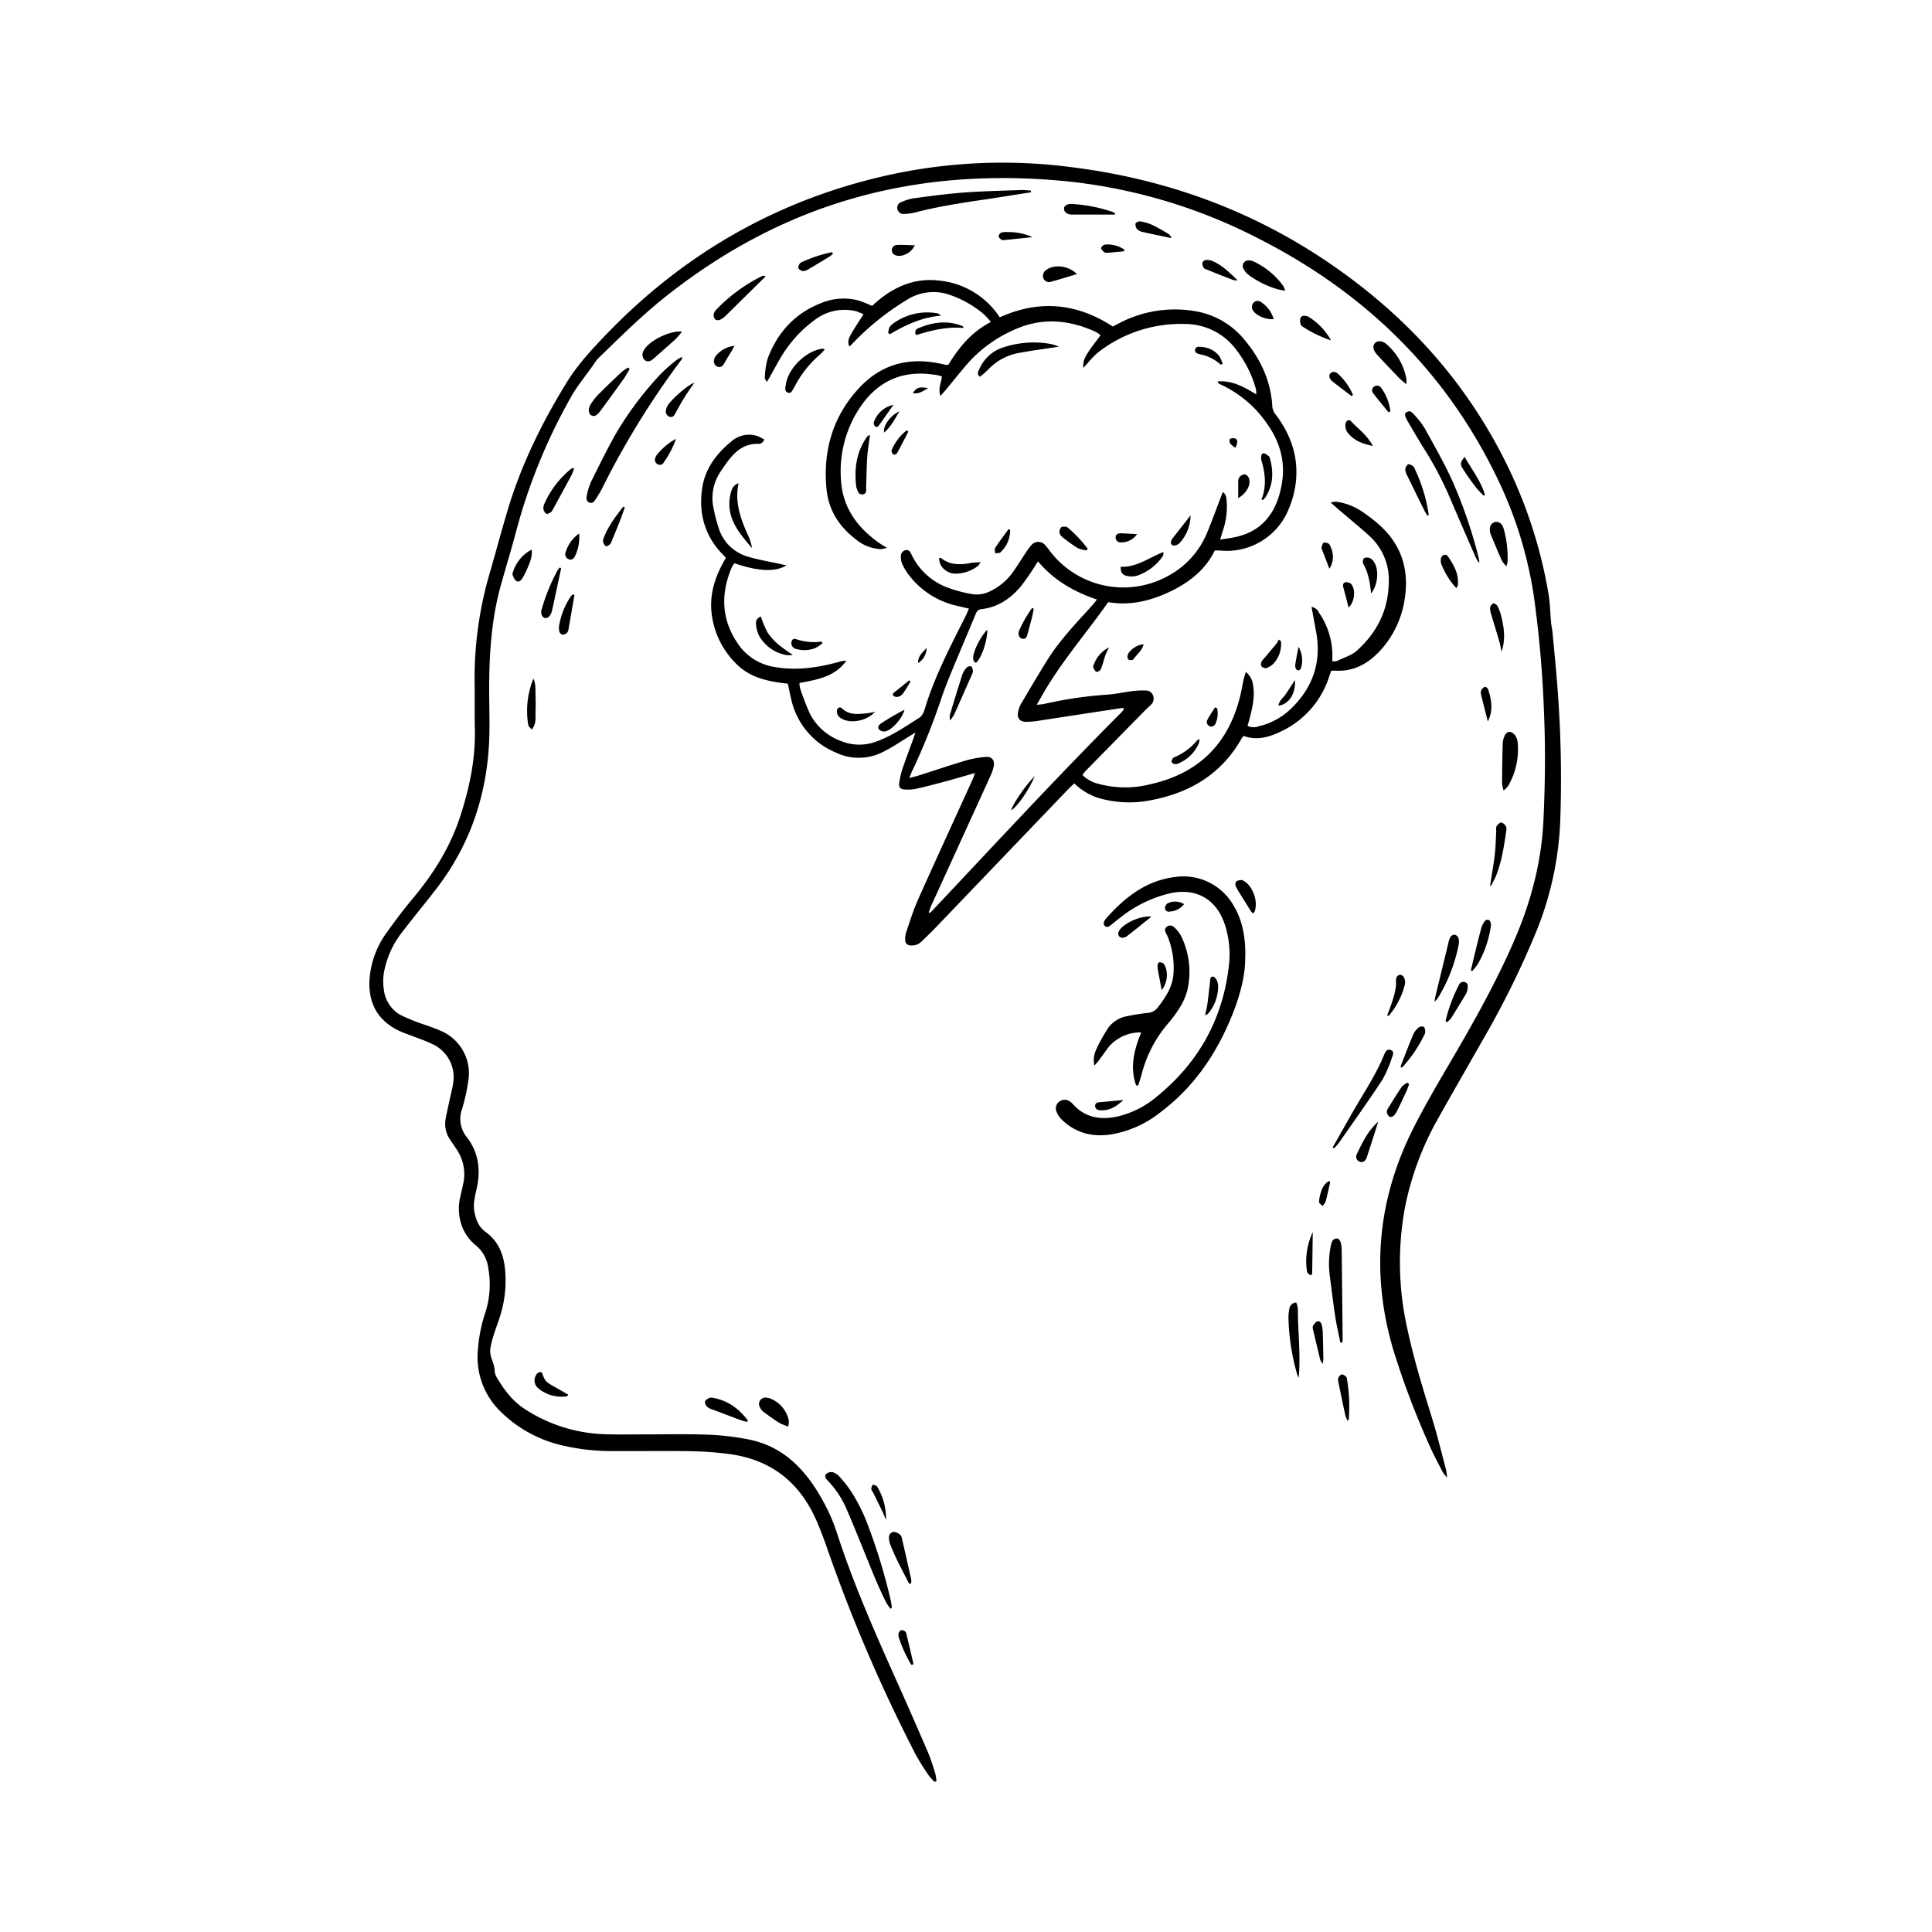 <?xml version="1.0" encoding="UTF-8"?>
<svg xmlns="http://www.w3.org/2000/svg" id="Ebene_1" data-name="Ebene 1" viewBox="0 0 595.28 595.28">
  <path d="M287.93,549a16.59,16.59,0,0,1-1.79-2,68.67,68.67,0,0,1-4.12-6.61A491.14,491.14,0,0,1,255,477.47c-1.12-3.25-2.33-6.48-3.74-9.62C246,456.32,237.15,449.62,224.58,448a104.09,104.09,0,0,0-11.43-.86c-8-.13-15.9,0-23.85-.05a66.21,66.21,0,0,1-16.82-1.92A39.66,39.66,0,0,1,154.31,435a23.36,23.36,0,0,1-7.06-19.14,46.72,46.72,0,0,1,2.36-11.66,28,28,0,0,0,.85-13.36,10.72,10.72,0,0,0-3.79-7.08,13.84,13.84,0,0,1-4.89-7.83,15.83,15.83,0,0,1,0-7c.34-1.49.71-3,1-4.48a13.49,13.49,0,0,0-1.95-10.1c-.71-1.09-1.46-2.16-2.17-3.24a8.52,8.52,0,0,1-1.36-6.35c.37-2,.84-4,1.28-6.06.33-1.56.76-3.12,1-4.7a11.2,11.2,0,0,0-5.74-12,51.75,51.75,0,0,0-5.7-2.36c-2-.8-4.06-1.43-5.94-2.42-6.34-3.34-8.83-8.84-8.32-15.79a27.76,27.76,0,0,1,5.36-14.21c2.57-3.61,5.25-7.16,8.09-10.56,6.29-7.53,11.4-15.71,14.46-25.08,2.86-8.77,4.75-17.71,4.52-27-.1-4.51,0-9-.07-13.54a115.48,115.48,0,0,1,4.64-34.42c1.92-6.61,3.67-13.26,5.66-19.85,4.18-13.85,10.54-26.72,18.11-39,3.35-5.43,7.69-10.1,12.09-14.68,24.48-25.47,53.94-42.11,88.53-49.48a163.68,163.68,0,0,1,54.52-2.15c28.55,3.52,55,12.9,78.89,29,22.19,14.94,40.21,33.8,52.93,57.48a145.56,145.56,0,0,1,15.56,45.35c.46,2.78.47,5.62.73,8.44.09,1.06.36,2.11.46,3.17.6,6.62,1.3,13.24,1.73,19.87a364.61,364.61,0,0,1,.66,37.84,101.08,101.08,0,0,1-7.2,33.93,272.69,272.69,0,0,1-16.14,32.93c-4.72,8.31-9.51,16.58-14.17,24.92a91.45,91.45,0,0,0-10.29,27.37,92.76,92.76,0,0,0,.71,37.8c2,9.43,4.87,18.63,7.71,27.84,1.57,5.11,2.82,10.32,4.2,15.49a21.1,21.1,0,0,1,.3,2.34,11,11,0,0,1-1.28-1.53c-1.36-2.65-2.8-5.27-4-8a254.89,254.89,0,0,1-11.42-30.23c-6.85-23.48-4.65-46.17,6.36-67.94,3.65-7.23,7.79-14.22,11.88-21.21,6.83-11.69,13.45-23.48,18.88-35.91,5.26-12,8.66-24.5,9.27-37.65.51-10.93.65-21.85.19-32.8A349.9,349.9,0,0,0,472.65,184a126,126,0,0,0-11.32-36.67c-16.14-33.44-41.45-57.72-74.42-74.27a165.63,165.63,0,0,0-59.78-17.35c-45.73-4.14-85.54,6.91-121.65,35.37-7.46,5.89-14.2,12.56-21,19.19a8.67,8.67,0,0,0-1.17,1.41c-2,3.06-5.39,7.09-7.17,10.29A174.74,174.74,0,0,0,159,163.82c-1.47,5.54-3.14,11-4.69,16.55-2.86,10.26-3.55,20.77-3.59,31.35,0,4.75.16,9.49.07,14.23-.35,17.64-5.44,33.7-16.26,47.78-3.54,4.61-7.25,9.08-10.79,13.69a28.29,28.29,0,0,0-5.11,10.69,16.71,16.71,0,0,0-.33,7,10.2,10.2,0,0,0,5,7.56,58.74,58.74,0,0,0,6.95,2.88,57.9,57.9,0,0,1,6.4,2.45A14.24,14.24,0,0,1,144.3,333a60.61,60.61,0,0,1-1.93,8.72,8.84,8.84,0,0,0,1.42,8.6c3.56,4.57,4.33,9.81,3.18,15.43-.52,2.53-1.31,5-.78,7.7.48,2.43,1.35,4.62,3.36,6.07,4.44,3.23,5.89,7.74,6.17,12.95a36.64,36.64,0,0,1-1.26,11.79c-.92,3.38-2.94,7.88-3.38,11.35-.32,2.54,1.21,4.11,1.34,6.7a4.47,4.47,0,0,0,.58,2c2.31,3.93,5,7.51,8.94,10a47.84,47.84,0,0,0,23.53,7.56c4.27.2,8.56.08,12.84.09,6.57,0,13.16-.16,19.72.08a81,81,0,0,1,12.51,1.45c11.15,2.18,18.06,9.72,23.39,19.62a55.59,55.59,0,0,1,3.89,9.05c5.51,17.07,12.89,33.36,20.2,49.69q4,9,7.91,18.07c.9,2.1,1.55,4.31,2.24,6.5a16,16,0,0,1,.37,2.42Z"></path>
  <path d="M331,241.37c-.73.7-1.25,1.15-1.72,1.64q-20.48,21.38-40.94,42.74c-1.43,1.49-2.92,2.92-4.41,4.35a4.11,4.11,0,0,1-3.34,1.2,1.62,1.62,0,0,1-1.69-1.77,7.06,7.06,0,0,1,.29-2.25c1.17-3.39,2.22-6.85,3.68-10.11,5.52-12.36,11.19-24.65,16.8-37,.24-.52.4-1.07.74-2-3.19.92-6,1.76-8.87,2.53-3,.82-6.05,1.61-9.11,2.31a13,13,0,0,1-3.41.26c-1.71-.06-2.2-.66-1.91-2.33a27.89,27.89,0,0,1,1-4.22c1-2.82,2-5.6,3.05-8.41.26-.7.48-1.41.89-2.61-.86.54-1.32.83-1.79,1.11-2.8,1.7-5.51,3.6-8.45,5a16.34,16.34,0,0,1-14.42,0,23.1,23.1,0,0,1-13.53-16.07c-.42-1.62-.72-3.27-1.11-5.09-5.91-.64-11.67-1.73-16.05-6.27a26,26,0,0,1-7.47-15.65c-.63-6.09,1.3-11.59,4.43-16.84-.23-.25-.46-.54-.72-.8-5.95-5.93-7.84-13.28-6.49-21.27,1-5.66,4.44-10.19,8.89-13.8a8.16,8.16,0,0,1,8.18-1.61,14.9,14.9,0,0,1,1.94,1,1.83,1.83,0,0,1-2.1,1.34c-3.92,0-6.59,2.1-8.82,5q-1.33,1.72-2.52,3.56a14.55,14.55,0,0,0-2.14,11.4,52.66,52.66,0,0,0,1.56,6,13.19,13.19,0,0,0,8.77,8.73c3.42,1.06,7,1.62,10.49,2.4l1.6.37c-3.33,2.07-8.55,1.89-16-.66a7.06,7.06,0,0,0-.83,1.24c-3.44,8.17-3.26,16,1.89,23.55a16.74,16.74,0,0,0,11.73,7.24c6.65,1.08,13.09.09,19.49-1.66a6.85,6.85,0,0,1,2.2-.34c-3.51,4.93-8.94,5.82-14.44,6.86a6.86,6.86,0,0,0,.17,1.59,76.05,76.05,0,0,0,3.14,8.09,17.61,17.61,0,0,0,9.74,8.3,14.78,14.78,0,0,0,10.77,0c4.78-1.75,8.94-4.65,13.21-7.34a3.41,3.41,0,0,0,1-1.23,5.22,5.22,0,0,0,.52-1.27c3-10,7.85-19.23,12.52-28.53.37-.73.68-1.49,1.15-2.52-1.37-.32-2.53-.61-3.7-.87A25.67,25.67,0,0,1,280,177.12a17.34,17.34,0,0,1-2-3.31,5.55,5.55,0,0,1-.42-2.43,1.85,1.85,0,0,1,1.44-1.87c1-.22,1.45.53,1.83,1.35a20,20,0,0,0,10.82,10.07,42.7,42.7,0,0,0,7.72,2.1,9,9,0,0,0,5.79-.92,18.19,18.19,0,0,0,7.07-6.06c1.36-1.93,2.61-4,3.92-5.92a18.72,18.72,0,0,1,1.48-2,2.77,2.77,0,0,1,4.39-.16,12.64,12.64,0,0,1,1.29,1.61,28.46,28.46,0,0,0,36.33,8,26.52,26.52,0,0,0,12.18-13.24c1.54-3.66,2.88-7.41,4.31-11.12.19-.49.37-1,.62-1.62,1.14.79,1.09,1.9,1.18,2.89a22.4,22.4,0,0,1-1.16,9c-.25.78-.48,1.56-.85,2.78,1.83-.3,3.24-.47,4.63-.77,8.63-1.86,12.77-7.8,14.31-16,1.33-7-.46-13.38-4.57-19.08a35.22,35.22,0,0,0-14.44-12.06,3.39,3.39,0,0,1-.56-.37c-.05,0,0-.13-.11-.47,4.46-.35,8.06,1.68,11.88,4a9.25,9.25,0,0,0-.12-1.69,35.38,35.38,0,0,0-6-12,19.67,19.67,0,0,0-15.59-8,41.52,41.52,0,0,0-27.15,8.84,29,29,0,0,0-3.16,3.29c-.4.43-.77.87-1.27,1.44-.11-2.75.28-3.48,5.32-10.12a10.94,10.94,0,0,0-1.45-1c-8.57-3.94-17.14-4.55-25.89-.35a41.1,41.1,0,0,0-13.56,10c-2.36,2.72-4.59,5.53-6.88,8.3L289.76,122c-.78-2.28.23-4,.46-6-.56-.16-1-.33-1.53-.43s-1.06-.15-1.59-.21c-10.21-1.33-17.75,2.93-22.94,11.45a35.54,35.54,0,0,0-5,21.57c.66,8.59,5.48,14.7,12.4,19.38.43.29.89.54,1.73,1.05a10.74,10.74,0,0,1-1.79.38,12.77,12.77,0,0,1-7.6-2.85c-5.21-3.9-8.59-9.08-9.23-15.54-1.17-11.9,1.92-22.65,10.24-31.47,7.05-7.47,15.81-9.41,25.66-7.1.37.08.74.17,1.11.24a2.57,2.57,0,0,0,.56-.14c3.16-5.16,7-10,13.07-13.13a25.82,25.82,0,0,0-2.17-2.37A32.53,32.53,0,0,0,293.06,91,15.22,15.22,0,0,0,279.4,92.4a81.72,81.72,0,0,0-16.75,13.47c-.26.28-.54.53-.82.79,0,0-.14,0-.21,0-.54-2.12-.54-2.12,4.44-9.81a16.36,16.36,0,0,0-2.44-1A15.12,15.12,0,0,0,251,98.6a38.6,38.6,0,0,0-10.4,11.49c-1.19,2-2.25,4-3.37,6-.25.45-.53.89-1,1.62-.28-.62-.61-1-.57-1.32a24.52,24.52,0,0,1,.85-5.85c3-8.06,8.39-14,16.48-17.15a18.08,18.08,0,0,1,11.7-.76,40.36,40.36,0,0,1,4,1.63c5.63-5.29,12.3-8.71,20.35-7.84a25.26,25.26,0,0,1,19,11.35c12-5.41,23.52-4.51,34.83,2.83l1.79-.92a36.91,36.91,0,0,1,24-3.73,24.77,24.77,0,0,1,14.88,8.87c5,6,8.09,12.74,8.5,20.63a4.88,4.88,0,0,0,1.11,2.4c4.5,6,6.84,12.57,6.18,20.13a29.33,29.33,0,0,1-2.17,8.64,20.59,20.59,0,0,1-21.33,13c-.45,0-.9,0-1.55,0-2.94,6.11-8.1,10-14.07,12.81s-12.27,4.23-18.76,3.1c-6.94,9.89-14.88,18.86-20.69,29.33-.37.65-.76,1.29-1.33,2.28a22,22,0,0,0,2.26-.23,122.77,122.77,0,0,1,19.26-2.86c2.82-.19,5.6-.82,8.4-1.17a27.72,27.72,0,0,1,3.65-.12,2.29,2.29,0,0,1,2.29,1.58,2.62,2.62,0,0,1-.62,2.77c-.52.55-1.12,1-1.66,1.58q-9.25,9.4-18.49,18.82a14.91,14.91,0,0,0-1,1.29,10.54,10.54,0,0,0,4.82,2.68,31.39,31.39,0,0,0,15.9.2c15-3.29,24.32-12.42,27.91-27.37.43-1.78.74-3.59,1.14-5.38a19.06,19.06,0,0,1,.59-1.87,6,6,0,0,1,2.21,4.09c.6,3.41-.17,6.69-1,10-.2.8-.45,1.6-.71,2.49a4.32,4.32,0,0,0,3.37.16,21.22,21.22,0,0,0,10-5.41c6.85-6.6,9.54-14.58,7.71-24L404.11,187a3,3,0,0,1,2.25,1.71,23.43,23.43,0,0,1,4.16,12.45c0,.82,0,1.65,0,2.61a5.26,5.26,0,0,0,1.53-.15c2-1,4.25-1.62,5.85-3,6.3-5.56,9.88-12.6,10-21.1A18.22,18.22,0,0,0,421.8,165c-3-2.7-6.15-5.27-9.23-7.9L410,154.84a8.42,8.42,0,0,1,1.84-.25,18.83,18.83,0,0,1,8,3.15,49.47,49.47,0,0,1,5.25,4.08c6.9,6.22,9.19,14.09,7.67,23.07A29.88,29.88,0,0,1,425,200.74c-3.75,3.95-8.23,6.31-13.86,5.88a6.73,6.73,0,0,0-1,.1c-.25.73-.48,1.44-.73,2.15a28.07,28.07,0,0,1-14.51,16.4c-3.7,1.81-7.53,3-11.71,1.48a6,6,0,0,0-.62.78c-6.17,10.89-15.79,16.71-27.83,19a33.82,33.82,0,0,1-14.34-.16A18.84,18.84,0,0,1,331,241.37Zm-44.85,39.89c.36-.1.55-.09.63-.18,19.46-20.62,38.68-41.48,58.72-61.56.26-.27.49-.58.72-.87a.32.32,0,0,0,0-.22.76.76,0,0,0-.06-.2,1.44,1.44,0,0,0-.44-.09q-12.35,1.89-24.69,3.77a28.61,28.61,0,0,1-4.78.5c-2.17,0-3-1.24-2.5-3.31a7.53,7.53,0,0,1,.79-2.14c2.68-4.54,5.35-9.09,8.14-13.56,3.95-6.34,9.15-11.65,14.11-17.16.39-.43.72-.91,1.19-1.52-7.13-2.38-13.26-5.95-18.17-11.75-.58.91-1,1.62-1.47,2.3a65.35,65.35,0,0,1-3.83,5.43c-3.2,3.79-7.14,6.45-12.21,7-1.06.12-1.36.73-1.7,1.55-2.43,5.86-4.92,11.69-7.35,17.55-1,2.47-2,4.95-2.9,7.48a204.47,204.47,0,0,1-9.35,23.4c-.26.53-.45,1.1-.82,2.05,1.4-.38,2.48-.64,3.54-1,4.66-1.48,9.29-3.06,14-4.44a30.4,30.4,0,0,1,6.07-1.07c1.75-.14,2.72,1,2.42,2.77a14.11,14.11,0,0,1-1.11,3.24q-9.17,20.13-18.37,40.25A17.82,17.82,0,0,0,286.16,281.26Z"></path>
  <path d="M383.64,296.13c-.06,4.53-1.46,10.08-3.53,15.46-4.86,12.6-12.14,23.46-23.14,31.56a32.79,32.79,0,0,1-14.79,6.41c-5.8.84-10.94-.53-15.16-4.72a6.59,6.59,0,0,1-1.55-2.47,2.56,2.56,0,0,1,1-3,2.69,2.69,0,0,1,3.22.05,5.89,5.89,0,0,1,1,.9c3.7,4.06,8.36,4.8,13.45,3.73a28.86,28.86,0,0,0,12.21-6.1c12.82-10.4,20.37-23.78,22.27-40.25a29.73,29.73,0,0,0-.79-11.38,21.91,21.91,0,0,0-1.52-4.07c-3-6-8.78-8.58-15.84-7a39,39,0,0,0-15.33,7.5c-1,.74-1.91,1.53-2.87,2.29-.56.43-1.21.86-1.84.27s-.3-1.39.16-2.05l.14-.18c5.75-6.51,12.27-11.71,21.27-12.86a17.82,17.82,0,0,1,18.3,9.17C382.76,283.56,384,289.14,383.64,296.13Z"></path>
  <path d="M350.06,334.43c-2-5.63-.62-11,1.57-16.33a12.87,12.87,0,0,0-9.8,4.22c-1.15,1.43-2.17,3-3.27,4.43-.34.46-.74.87-1.35,1.58a7.52,7.52,0,0,1,.47-4.78,49.33,49.33,0,0,1,3.89-7,9.11,9.11,0,0,1,5.79-3.46,61.23,61.23,0,0,1,6.33-1,4.21,4.21,0,0,0,3.06-1.71c2.47-3.18,4.63-6.47,4.84-10.67a25.43,25.43,0,0,0-1.84-11.21c-.09-.21-.2-.41-.31-.61-.4-.76-.81-1.6,0-2.3a1.74,1.74,0,0,1,2.48.25,9.24,9.24,0,0,1,2.06,2.7,25,25,0,0,1,1.81,16.77,18.72,18.72,0,0,1-2.2,5,38.6,38.6,0,0,1-3.94,5.33,38.86,38.86,0,0,0-7.95,15.59c-.3,1.09-.68,2.16-1,3.23Z"></path>
  <path d="M210.14,110c0,.32.09.51,0,.59a256.38,256.38,0,0,0-24.64,39.94c-.59,1.15-1.29,2.26-2,3.35-.41.65-.95,1.3-1.86,1s-1.05-1.31-.86-2.12a20.24,20.24,0,0,1,1.35-4.36c2.63-5.26,5.18-10.58,8.14-15.65a103.61,103.61,0,0,1,13.29-17.5,52,52,0,0,1,5-4.4A8.07,8.07,0,0,1,210.14,110Z"></path>
  <path d="M274.44,495.72a14.73,14.73,0,0,1-1.43-2c-1.22-2.54-2.42-5.1-3.5-7.7-2.84-6.84-5.52-13.75-8.46-20.56a29.61,29.61,0,0,0-6.1-9.36c-.6-.61-1-1.4-.33-2a2.43,2.43,0,0,1,2-.48,5.16,5.16,0,0,1,2.21,1.55,36.59,36.59,0,0,1,3.88,5.09,57.66,57.66,0,0,1,4.22,8.38,180.34,180.34,0,0,1,7.48,24.29c.18.74.28,1.5.39,2.26C274.82,495.27,274.66,495.39,274.44,495.72Z"></path>
  <path d="M455.52,173.26c-.31-.59-.67-1.15-.94-1.76-2.5-5.74-5-11.46-7.46-17.22a107.28,107.28,0,0,0-8.32-16c-1.72-2.7-3.3-5.49-4.94-8.25a6.16,6.16,0,0,1-.43-.8c-.29-.75-1-1.61,0-2.25s1.67.07,2.21.69A26.66,26.66,0,0,1,439,132c3,5.47,6.15,10.91,8.69,16.61a147.22,147.22,0,0,1,7.83,22.93c.15.54.21,1.11.31,1.67Z"></path>
  <path d="M317.66,59.25c-3.91.61-7.82,1.24-11.73,1.84-8,1.21-16,2.29-23.9,4.36a15.55,15.55,0,0,1-3.4.46,1.91,1.91,0,0,1-2.11-1.41,1.8,1.8,0,0,1,1.19-2.22,14.94,14.94,0,0,1,3.69-1.17c5.16-.68,10.31-1.39,15.49-1.78,5.94-.44,11.9-.56,17.86-.78a26.2,26.2,0,0,1,2.92.2Z"></path>
  <path d="M413,413.71c-.53-2.64-1.17-5.28-1.57-7.94-.65-4.22-1.16-8.47-1.7-12.71a27.66,27.66,0,0,1,.3-9.12c.21-1,.41-2.21,1.79-2.33.83-.07,1.32.8,1.51,2.49a8.72,8.72,0,0,1,.07,1.14q.15,13.63.29,27.25a10.54,10.54,0,0,1-.08,1.13Z"></path>
  <path d="M410.64,353.49c2.52-4.43,5-8.89,7.58-13.28,2.91-4.93,6-9.73,8.19-15.07.37-.89.83-2.07,2.07-1.62s.71,1.58.39,2.38a36.66,36.66,0,0,1-3,6.9c-4.32,6.56-8.89,12.95-13.38,19.4a17.75,17.75,0,0,1-1.49,1.65Z"></path>
  <path d="M463.29,243.6a11.38,11.38,0,0,1-.47-2.24q0-6.15.19-12.31a6.33,6.33,0,0,1,.53-2.2c.32-.82,1-1.53,1.9-1.31a3.08,3.08,0,0,1,1.62,1.37,4.83,4.83,0,0,1,.58,2.19,22.19,22.19,0,0,1-3,13.12A11.39,11.39,0,0,1,463.29,243.6Z"></path>
  <path d="M326.28,106.81c-4.44.69-8.34,1.2-12.2,1.91a17.23,17.23,0,0,0-9.87,5.42,19.4,19.4,0,0,1-2.33,1.93c-1-.94-.47-1.65-.16-2.29a12.1,12.1,0,0,1,6.54-6.44A29.71,29.71,0,0,1,323.81,106,17.19,17.19,0,0,1,326.28,106.81Z"></path>
  <path d="M399.4,401.33a8.44,8.44,0,0,1,.49,1.95c0,7,.9,14.05.27,21.16a4,4,0,0,1-.46-.89A68.35,68.35,0,0,1,397,406.21a14,14,0,0,1,.27-2.95A2.22,2.22,0,0,1,399.4,401.33Z"></path>
  <path d="M396,89.59c-1.15-.23-1.8-.32-2.44-.49A28.81,28.81,0,0,1,385,84.91a5.52,5.52,0,0,1-1.8-2A1.74,1.74,0,0,1,385,80.25a3.48,3.48,0,0,1,1.32.34,24,24,0,0,1,9.07,7.5A11,11,0,0,1,396,89.59Z"></path>
  <path d="M433.29,118.39c-1.05-.91-1.7-1.4-2.27-2-2.22-2.3-4.44-4.61-6.62-7-1.32-1.41-1.57-2.75-.77-3.64s2.29-.86,3.69.39a18.58,18.58,0,0,1,6,10.5A9.19,9.19,0,0,1,433.29,118.39Z"></path>
  <path d="M194,113.73c-.62,1-1.19,2.11-1.89,3.09-2.35,3.29-4.74,6.56-7.14,9.82-1.08,1.46-1.94,1.83-2.79,1.32s-1.07-1.93-.22-3.31a18.09,18.09,0,0,1,2.37-3.07c2.36-2.38,4.8-4.69,7.24-7a14.53,14.53,0,0,1,2-1.34Z"></path>
  <path d="M235.78,85c0,.21,0,.31-.07.35q-6.08,6-12.18,12a5.8,5.8,0,0,1-1.67,1.17,1.68,1.68,0,0,1-1.45-.06,2.07,2.07,0,0,1-.52-1.57,2.93,2.93,0,0,1,.88-1.55A50.29,50.29,0,0,1,234.92,85,2.59,2.59,0,0,1,235.78,85Z"></path>
  <path d="M442,308.68c.11-.76.14-1.12.22-1.46q2-8.25,4-16.47a7.22,7.22,0,0,1,.73-2.14,1.59,1.59,0,0,1,1.33-.61,1.68,1.68,0,0,1,1.08,1,4.23,4.23,0,0,1,.09,2,49.79,49.79,0,0,1-6.45,16.57A10.06,10.06,0,0,1,442,308.68Z"></path>
  <path d="M268.05,134c-.31,2.49-.69,4.64-.84,6.81-.2,3-.23,6.09-.34,9.13,0,1,.29,2.23-1.09,2.39-1.23.14-1.51-1.05-1.86-2a1.72,1.72,0,0,1-.07-.21c-.72-5.63,0-11,3.4-15.67A4.91,4.91,0,0,1,268.05,134Z"></path>
  <path d="M254.15,107.66c-.58.61-1,1.18-1.57,1.65a31.92,31.92,0,0,0-7.75,9.83,1.28,1.28,0,0,1-.11.2c-.54.68-.78,2-1.88,1.67-1.26-.37-.83-1.66-.7-2.58.71-5,6.31-10.4,11.29-11C253.56,107.38,253.71,107.5,254.15,107.66Z"></path>
  <path d="M280.13,488c-1.24-2.43-2.51-4.84-3.71-7.29-.77-1.57-1.46-3.19-2.1-4.81a5.63,5.63,0,0,1-.41-2.21,1.63,1.63,0,0,1,1.55-1.7,3.7,3.7,0,0,1,1.91.9,2.19,2.19,0,0,1,.55,1.23q1.44,6.23,2.83,12.46a5.79,5.79,0,0,1,0,1.25Z"></path>
  <path d="M210.12,102.16a20.44,20.44,0,0,1-1.81,2.19c-2.31,2.1-4.65,4.16-7,6.21-.79.68-1.68,1.14-2.68.39a2.36,2.36,0,0,1-.25-3c0-.07.07-.13.1-.2C200.09,105,206.33,101.81,210.12,102.16Z"></path>
  <path d="M227.57,148.9c-1.27,5.82.63,10.95,2.89,16a16,16,0,0,1,1.27,4c-4.11-4.76-8.21-9.51-6.68-16.54C225.37,150.94,225.78,149.5,227.57,148.9Z"></path>
  <path d="M242.86,439.53a17.54,17.54,0,0,1-2.72-1.1c-1.67-1.06-3.28-2.21-4.86-3.39a3.82,3.82,0,0,1-1.13-1.39,2,2,0,0,1,2.09-3,3.53,3.53,0,0,1,1.1.26,9.4,9.4,0,0,1,5.58,6.21,4.32,4.32,0,0,1,.14,1.13A10.48,10.48,0,0,1,242.86,439.53Z"></path>
  <path d="M464.13,174.48a10.42,10.42,0,0,1-1.39-1.75c-1.2-2.72-2.34-5.45-3.47-8.2a3.78,3.78,0,0,1-.2-1.35,2.14,2.14,0,0,1,1.47-2.32,2.11,2.11,0,0,1,2.44,1.25,3.68,3.68,0,0,1,.34.85,32.39,32.39,0,0,1,1.18,10.18A8.83,8.83,0,0,1,464.13,174.48Z"></path>
  <path d="M176.91,144.22a16.47,16.47,0,0,1-.72,2c-1.95,3.63-3.93,7.24-5.9,10.86a1.94,1.94,0,0,1-.54.73c-.42.25-1.06.65-1.36.5a2.14,2.14,0,0,1-.94-1.37,3.13,3.13,0,0,1,.3-1.77,29,29,0,0,1,8.3-10.78C176.19,144.3,176.45,144.32,176.91,144.22Z"></path>
  <path d="M459.12,272.92c.49-3.22,1.07-6.43,1.45-9.66.28-2.34.3-4.72.44-7.08,0-.53-.14-1.16.1-1.57s.92-1.16,1.41-1.17,1.15.62,1.47,1.12a2.65,2.65,0,0,1,.1,1.57c-.7,4.68-1.39,9.36-3.16,13.79-.44,1.09-1.06,2.1-1.59,3.14Z"></path>
  <path d="M230.22,438.12c-.61-.16-1.24-.28-1.83-.49q-4.48-1.67-8.95-3.38a4.31,4.31,0,0,1-1.59-.83,2.1,2.1,0,0,1-.63-1.55c.1-.44.75-.83,1.23-1.11a1.8,1.8,0,0,1,1.11-.09c4.66.79,8.11,3.37,10.88,7Z"></path>
  <path d="M345.3,174.63c5,.21,8.7-2.82,13.19-4.55-.08.56,0,1-.2,1.26a15.8,15.8,0,0,1-7.82,6,6.47,6.47,0,0,1-3.33.09C346,177.22,345.19,176.38,345.3,174.63Z"></path>
  <path d="M439.94,159a14.43,14.43,0,0,1-.88-1.33q-2.74-5.52-5.44-11.05a4.58,4.58,0,0,1-.63-1.92,2.24,2.24,0,0,1,.83-1.63c.28-.19,1.07.24,1.54.53a2.3,2.3,0,0,1,.61,1,49.44,49.44,0,0,1,4.23,13.91C440.22,158.61,440.09,158.74,439.94,159Z"></path>
  <path d="M172.9,175.06c-.93,4.38-1.85,8.77-2.82,13.14a4.27,4.27,0,0,1-.91,1.8,1.63,1.63,0,0,1-1.39.41,1.75,1.75,0,0,1-.94-1.12,2.72,2.72,0,0,1,.07-1.57,58.81,58.81,0,0,1,4.89-12,8.82,8.82,0,0,1,.65-.86Z"></path>
  <path d="M453.21,298.89c1-4.21,2-8.44,3.12-12.64a6.57,6.57,0,0,1,1.17-2.44c.65-.8,1.65-.43,1.83.6a3.08,3.08,0,0,1,0,1.13A32.85,32.85,0,0,1,455.37,297a20.26,20.26,0,0,1-1.81,2.25Z"></path>
  <path d="M343.5,66.12c-4.4,0-8.79,0-13.19,0-1.58,0-2.52-.93-2.46-1.88s1-1.5,2.73-1.37a46.8,46.8,0,0,1,12.06,2.37,9.5,9.5,0,0,1,.95.49Z"></path>
  <path d="M234.45,190a31.48,31.48,0,0,0,2,4.79,17.65,17.65,0,0,0,3.3,3.72,55.59,55.59,0,0,0,4.54,3.28,9.81,9.81,0,0,1-1.7.09,12,12,0,0,1-8.7-6,9.32,9.32,0,0,1-.95-3.68A2,2,0,0,1,234.45,190Z"></path>
  <path d="M273.7,102.62A5.17,5.17,0,0,1,274,101a3.79,3.79,0,0,1,1.22-1.33,17.87,17.87,0,0,1,13.64-3.13c.25,0,.47.29,1.11.71-6,.52-11,2.91-15.8,5.73Z"></path>
  <path d="M331.83,84.45c-2.87.85-5.38,1.66-7.93,2.33a1.85,1.85,0,0,1-2.44-1.12,2.14,2.14,0,0,1,1-2.54C324.8,81.38,329.3,81.84,331.83,84.45Z"></path>
  <path d="M445.39,314.66a47.12,47.12,0,0,1,4.08-11.08,1.52,1.52,0,0,1,1.84-1c1.06.33,1,1.25.86,2.09a4.19,4.19,0,0,1-.46,1.53q-2.28,3.82-4.64,7.59a6.86,6.86,0,0,1-1.28,1.17Z"></path>
  <path d="M386,281.4a4.53,4.53,0,0,1-.54-.61q-1.71-2.7-3.39-5.43a14.76,14.76,0,0,1-1.34-2.38,1.58,1.58,0,0,1,.23-1.45,3.53,3.53,0,0,1,1.65-.37c.13,0,.28.09.42.16,3,1.48,4.82,6.68,3.43,9.78C386.39,281.21,386.21,281.25,386,281.4Z"></path>
  <path d="M163.84,224.79c-.48-.6-1-.95-1.07-1.38a26.31,26.31,0,0,1,1.58-14.3c.78,1.63.59,3.35.65,5s.07,3.52,0,5.27S165.35,222.92,163.84,224.79Z"></path>
  <path d="M431.73,329c-.07-.22-.19-.39-.15-.5,1.26-3.26,2.5-6.53,3.85-9.75a6.11,6.11,0,0,1,1.64-2.14,1.76,1.76,0,0,1,1.62-.24c.34.21.41,1,.45,1.56a2.2,2.2,0,0,1-.36,1.07,42.33,42.33,0,0,1-6.33,9.45A5.24,5.24,0,0,1,431.73,329Z"></path>
  <path d="M462.66,200.76c-.24-1.09-.42-2.18-.73-3.24-.78-2.71-1.64-5.39-2.43-8.1a6.18,6.18,0,0,1-.38-2.22,1.92,1.92,0,0,1,1-1.28c.25-.11,1,.35,1.2.73a11.92,11.92,0,0,1,1.11,2.75C463.39,193.1,464,196.85,462.66,200.76Z"></path>
  <path d="M289.85,171.86c2.78,2.29,5.95,2.25,9.25,1.6.88-.17,1.79-.16,3.06-.27-.42.6-.57,1-.87,1.22a11.44,11.44,0,0,1-6.78,2.34,5.29,5.29,0,0,1-4.7-2.74,7.06,7.06,0,0,1-.5-2Z"></path>
  <path d="M174.85,430.19a11.12,11.12,0,0,1-9-2.44A3.11,3.11,0,0,1,165,424c.39-.78.89-1.46,1.94-1.13,1.08,2.85,1.08,2.84,4.22,4.6,1.3.72,2.58,1.48,3.86,2.22Z"></path>
  <path d="M163.8,169.34c.3,2.19-.57,4-1.3,5.79a25,25,0,0,1-1.56,3.05c-.4.72-1.12,1.29-1.87.83-.54-.33-.81-1.14-1.11-1.79a1.47,1.47,0,0,1,.07-.89A11.87,11.87,0,0,1,163.8,169.34Z"></path>
  <path d="M424.65,345.63c-1.18,3.68-2.33,7.37-3.54,11-.4,1.23-1.32,1.69-2.24,1.29a1.67,1.67,0,0,1-.82-2.31C419.79,352,421.49,348.38,424.65,345.63Z"></path>
  <path d="M410.1,104.87a37,37,0,0,1-8.57-4.12c-.31-.21-.69-.5-.76-.81a3.37,3.37,0,0,1-.1-1.9c.32-.82,1.18-.83,2-.64a1.74,1.74,0,0,1,.62.28A19.68,19.68,0,0,1,410.1,104.87Z"></path>
  <path d="M388.7,153.85c1.57-4,1.16-7.94,0-11.88a2.64,2.64,0,0,1-.13-.68c0-.7,0-1.57.81-1.61.53,0,1.1.57,1.62.94.16.11.22.39.28.61,1.16,4.21,1.05,8.28-1.43,12.06a7.76,7.76,0,0,1-.72.8Z"></path>
  <path d="M415.21,437.77a11,11,0,0,1-.69-1.67q-1.11-5.13-2.14-10.26a2.34,2.34,0,0,1,0-1.34c.21-.42.66-.94,1.06-1s.92.35,1.3.66a1.39,1.39,0,0,1,.29.84,49.37,49.37,0,0,1,.54,12.26C415.57,437.38,415.43,437.48,415.21,437.77Z"></path>
  <path d="M177,183.34c-.6,3.45-1.19,6.89-1.8,10.34a2.45,2.45,0,0,1-.46,1.26,2,2,0,0,1-1.33.62,1.31,1.31,0,0,1-1-.8,4.33,4.33,0,0,1-.14-2,23.08,23.08,0,0,1,3.52-8.87,7.56,7.56,0,0,1,.72-.78Z"></path>
  <path d="M434.18,334.06c-.29.76-.54,1.53-.88,2.27-.9,1.95-1.81,3.88-2.76,5.8a6.15,6.15,0,0,1-1.16,1.68,1.35,1.35,0,0,1-1.22.29,2.21,2.21,0,0,1-.82-1.23,1.53,1.53,0,0,1,.17-1.1c1.43-2.33,2.87-4.67,4.41-6.93a6.38,6.38,0,0,1,1.75-1.26Z"></path>
  <path d="M423,137.41c-3.1-.64-5.46-1.54-7.27-3.54a3.75,3.75,0,0,1-1.16-3.32c.18-.94,1.07-1.45,1.65-.81C418.41,132.12,421.23,134,423,137.41Z"></path>
  <path d="M448.71,181.21a24,24,0,0,1-4.59-7.32,3.36,3.36,0,0,1-.14-1.78c.23-1.19,1.54-1.6,2.2-.62,1.79,2.66,3.39,5.44,3,8.86C449.15,180.55,449,180.74,448.71,181.21Z"></path>
  <path d="M422.46,182.85c-.35-3.37-.83-6.36-2.4-9.07a1.89,1.89,0,0,1,.2-1.8,2.3,2.3,0,0,1,1.87,0,3.25,3.25,0,0,1,1.28,1.27C424.93,175.63,424.58,180.2,422.46,182.85Z"></path>
  <path d="M213.93,117.91c-1.05,1.57-2.15,3.1-3.15,4.71s-1.81,3.14-2.69,4.73c-.39.71-.84,1.36-1.75,1.08a1.68,1.68,0,0,1-1.14-2,3.8,3.8,0,0,1,.52-1.48C206.68,123.27,211.7,118.72,213.93,117.91Z"></path>
  <path d="M354.76,282.44c-2.76,2.22-5.11,4.14-7.51,6a2.56,2.56,0,0,1-1.26.48,1.25,1.25,0,0,1-1.31-1.81,1.89,1.89,0,0,1,.09-.21C345.89,284.66,351.37,282,354.76,282.44Z"></path>
  <path d="M361,73.38c-3.08-.65-5.95-1.23-8.81-1.88a3.74,3.74,0,0,1-1.81-.87,2.24,2.24,0,0,1-.5-1.76c.08-.33,1-.74,1.46-.66A14.64,14.64,0,0,1,355,69.29a57.23,57.23,0,0,1,5.13,2.86C360.49,72.35,360.64,72.85,361,73.38Z"></path>
  <path d="M334.82,169.57a9.4,9.4,0,0,1-2.76-.69,48.7,48.7,0,0,1-4.79-3.44,2.17,2.17,0,0,1-.8-1.32,2.22,2.22,0,0,1,.44-1.6c.27-.29,1-.23,1.46-.25a1.12,1.12,0,0,1,.61.29,37.93,37.93,0,0,1,6.15,6.52Z"></path>
  <path d="M407.55,420.22a6.23,6.23,0,0,1-.77-1.29q-1.14-4.65-2.22-9.3a1.71,1.71,0,0,1,0-1.12c.33-.52.75-1.17,1.27-1.35.75-.25,1.27.36,1.44,1.11a12.61,12.61,0,0,1,.29,2c.09,2.81.14,5.63.2,8.44C407.76,419.07,407.66,419.41,407.55,420.22Z"></path>
  <path d="M192.52,156.35c-.54,1.47-1.05,3-1.62,4.41-.75,1.91-1.53,3.8-2.31,5.69a3.63,3.63,0,0,1-.61,1.21c-.34.33-.93.72-1.27.62s-.68-.73-.85-1.19a1.77,1.77,0,0,1,.07-1.11c1.36-3.73,3.73-6.8,6.09-9.88Z"></path>
  <path d="M381.33,86.41a6.7,6.7,0,0,1-1.33-.13c-2.7-1-5.39-2.11-8.09-3.18-.35-.14-.82-.27-1-.54a2.61,2.61,0,0,1-.44-1.62,1.51,1.51,0,0,1,1.16-.86,5.08,5.08,0,0,1,2.2.45C376.65,81.84,378.84,83.92,381.33,86.41Z"></path>
  <path d="M282.29,103.24a1.34,1.34,0,0,1,.63-2.09c4.46-1.9,9-2.56,13.66-.66.1,0,.14.23.35.58C291.85,100.59,287.12,101.74,282.29,103.24Z"></path>
  <path d="M451.27,140.77c2.3,4,5,7.46,6.27,11.67l-.39.3a34.81,34.81,0,0,1-2.42-2.6c-1.42-1.88-2.82-3.79-4.06-5.79C449.78,142.91,450,142.45,451.27,140.77Z"></path>
  <path d="M256.68,78.11a6.23,6.23,0,0,1-.94.85c-2.21,1.36-4.42,2.7-6.66,4a3.22,3.22,0,0,1-1.7.56,2,2,0,0,1-1.37-.88c-.17-.32.14-1,.39-1.4a2.11,2.11,0,0,1,.94-.61,43.09,43.09,0,0,1,9-2.93Z"></path>
  <path d="M427.41,312.82c.37-1,.79-1.94,1.12-2.93.81-2.47,1.71-4.92,1.6-7.58,0-.89.1-1.75,1.18-1.92.8-.13,1.52.75,1.6,1.87a3.94,3.94,0,0,1-.06,1.14,23.79,23.79,0,0,1-5,9.63Z"></path>
  <path d="M394.68,197.53a8.89,8.89,0,0,1-2.25,6.9,6,6,0,0,1-2.26,1.43,1.83,1.83,0,0,1-1.52-.6,1.75,1.75,0,0,1,.07-1.44,5.8,5.8,0,0,1,1-1.22c1.22-1.45,2.45-2.9,3.64-4.37a6.27,6.27,0,0,0,.63-1.17Z"></path>
  <path d="M269.6,219.3c-2.52,2.93-7.74,3.8-10.47,2a2.34,2.34,0,0,1-1.26-2.26c.09-1,.91-1.41,1.57-.77,2.36,2.26,5.18,1.72,8,1.47A20,20,0,0,0,269.6,219.3Z"></path>
  <path d="M371.31,312.86c.28-1.35.55-2.37.69-3.4.31-2.33.58-4.67.84-7,.07-.69,0-1.59.9-1.54.46,0,1.05.78,1.27,1.33a5.44,5.44,0,0,1,.3,2.24,13,13,0,0,1-3,7.75A5.42,5.42,0,0,1,371.31,312.86Z"></path>
  <path d="M392.44,98.33a8.24,8.24,0,0,1-5.23-1.5,4.17,4.17,0,0,1-1-1,1.88,1.88,0,0,1,0-2.51,1.72,1.72,0,0,1,2.47-.15A9.3,9.3,0,0,1,392.44,98.33Z"></path>
  <path d="M278.68,218.69c-.69,2.79-4,6.38-6.05,6.69a2.32,2.32,0,0,1-1.75-.6c-.56-.59-.18-1.33.42-1.76A69.64,69.64,0,0,1,278.68,218.69Z"></path>
  <path d="M208.3,135.2a30,30,0,0,1-3.79,7.29,1.32,1.32,0,0,1-1.79.59,1.51,1.51,0,0,1-.83-1.91,2.78,2.78,0,0,1,.48-1A19.46,19.46,0,0,1,208.3,135.2Z"></path>
  <path d="M253.43,198.2a13.37,13.37,0,0,1-2.35,1.54,9.22,9.22,0,0,1-5.62.25,1.86,1.86,0,0,1-1.63-1.91c0-.92.63-1.45,1.49-1.14a17.09,17.09,0,0,0,7.84.74Z"></path>
  <path d="M458.42,222.29c-.7-2.77-1.42-5.54-2.09-8.31a2.11,2.11,0,0,1,.09-1.34,2,2,0,0,1,1.07-1c.26-.08.89.36,1,.69C459.59,215.63,460.14,218.93,458.42,222.29Z"></path>
  <path d="M280.83,513a39.64,39.64,0,0,1-3.92-8.55,2.23,2.23,0,0,1,0-1.33,1.52,1.52,0,0,1,.88-.88,1.77,1.77,0,0,1,1.15.49,1.49,1.49,0,0,1,.37.81c.73,3.07,1.45,6.16,2.17,9.24Z"></path>
  <path d="M366.83,158.79a12.74,12.74,0,0,1-3.4,8.55,2.75,2.75,0,0,1-1.37.72,1,1,0,0,1-1.21-1.37,2.41,2.41,0,0,1,.42-.79C363.12,163.52,365,161.16,366.83,158.79Z"></path>
  <path d="M178.43,164.38a13.18,13.18,0,0,1-1.24,6.9c-.36.81-1,1.44-2,1a1.59,1.59,0,0,1-.91-2.1A10.84,10.84,0,0,1,178.43,164.38Z"></path>
  <path d="M226.31,106.55c-.31.55-.6,1.12-.92,1.66-.74,1.24-1.53,2.44-2.21,3.71-.45.83-1,1.37-2,1.11a1.81,1.81,0,0,1-1.16-2.2,2.57,2.57,0,0,1,.42-1A8.5,8.5,0,0,1,226.31,106.55Z"></path>
  <path d="M427.85,127.06c-1.56-1.92-3.15-3.82-4.66-5.78a1.4,1.4,0,0,1,.25-2.2,1.54,1.54,0,0,1,2.2.54,15.37,15.37,0,0,1,2.76,7.08Z"></path>
  <path d="M416.46,122.05c-2-1.51-4-3-5.92-4.54a2.74,2.74,0,0,1-.82-1.06,1.29,1.29,0,0,1,1.51-1.8,1.68,1.68,0,0,1,.83.35,18.75,18.75,0,0,1,4.81,6.66Z"></path>
  <path d="M369.56,227.72a4.7,4.7,0,0,1-.13,1.18,11.68,11.68,0,0,1-6.07,6.2,2.71,2.71,0,0,1-1.3.34,1.43,1.43,0,0,1-1.06-.63c-.12-.29.18-.79.37-1.16a1,1,0,0,1,.56-.37,18.18,18.18,0,0,0,6.89-5.13A3.69,3.69,0,0,1,369.56,227.72Z"></path>
  <path d="M381.51,153.47c0-2,0-3.54,0-5.1a2.29,2.29,0,0,1,.46-1.47,2.35,2.35,0,0,1,1.69-.74,2.08,2.08,0,0,1,1.22,1.37C385.39,149.52,384.07,152,381.51,153.47Z"></path>
  <path d="M281.85,75.58a5.63,5.63,0,0,1-4.5,3.25,2.15,2.15,0,0,1-.67,0c-1-.14-1.75-.56-1.9-1.63a1.62,1.62,0,0,1,1.72-1.72C278.28,75.4,280.07,75.54,281.85,75.58Z"></path>
  <path d="M376.74,112.17c-.45.09-.65.19-.71.13a12.61,12.61,0,0,0-6-3.07c-.83-.21-2.07-.39-1.76-1.61.24-1,1.38-.78,2.17-.69a7.38,7.38,0,0,1,5.26,2.83A10.34,10.34,0,0,1,376.74,112.17Z"></path>
  <path d="M404.48,379.65c-.06,4.56-.11,8.68-.18,12.79,0,.11-.18.22-.49.56-.38-.38-1-.71-1.09-1.14A20.92,20.92,0,0,1,404.48,379.65Z"></path>
  <path d="M318.13,73.07l-8.61.89c-.3,0-.69.1-.9-.06-.39-.28-.91-.7-.93-1.08a1.52,1.52,0,0,1,.82-1.15,5.49,5.49,0,0,1,2-.16A18,18,0,0,1,318.13,73.07Z"></path>
  <path d="M273,468.36c-.35-.81-.66-1.63-1-2.42-1-2-1.95-4-2.93-5.95-.2-.41-.59-.8-.61-1.21a2.07,2.07,0,0,1,.5-1.33c.09-.11.74.23,1.14.38.06,0,.1.11.14.18A19.09,19.09,0,0,1,273,468.36Z"></path>
  <path d="M415.51,187.17c-.54-2.08-1-4.07-1.57-6-.2-.74-.25-1.52.53-1.73a2.13,2.13,0,0,1,1.78.46C417.86,181.5,417.36,185.66,415.51,187.17Z"></path>
  <path d="M409.6,175.23l-2.17-5.65c-.11-.29-.31-.61-.24-.87.13-.54.32-1.4.64-1.48a2,2,0,0,1,1.75.46,7.81,7.81,0,0,1,1,2.73A6.53,6.53,0,0,1,409.6,175.23Z"></path>
  <path d="M357.93,305.07c-.4-2.16-.79-4.16-1.15-6.16a5.28,5.28,0,0,1-.1-1.58c0-.32.33-.81.57-.85a2.65,2.65,0,0,1,1.2.35c.11.05.18.23.26.36C360.06,299.3,359.73,303,357.93,305.07Z"></path>
  <path d="M311.24,163.29a9.24,9.24,0,0,1-3,6.91c-.35.3-1.08.19-1.63.27,0-.55-.21-1.24,0-1.63,1.31-2,2.75-3.88,4.14-5.81Z"></path>
  <path d="M346.11,338.93c-2.22,2.13-4.38,3.34-7.13,3.18-1.08-.06-1.68-.75-1.54-1.58s.86-.88,1.57-.94C341.19,339.41,343.36,339.19,346.11,338.93Z"></path>
  <path d="M341.69,199.48c-.37.79-.8,1.56-1.09,2.38-.5,1.43-.84,2.92-1.41,4.32a1.63,1.63,0,0,1-1.33.83c-.41-.09-.74-.79-1-1.28a1.29,1.29,0,0,1,.13-.88A9.58,9.58,0,0,1,341.69,199.48Z"></path>
  <path d="M399,209.52c.26,4.28-1.92,7.54-5.11,7.91.25-1.65,1.6-2.51,2.38-3.71Z"></path>
  <path d="M279.88,133c-1.15,2.21-2.28,4.43-3.48,6.61-.16.29-.95.58-1.09.46-.33-.3-.72-.92-.61-1.25a10.29,10.29,0,0,1,1.25-2.42,14.08,14.08,0,0,1,3.44-3.81Z"></path>
  <path d="M275.28,124.76c-1.72,2.44-3.15,4.47-4.6,6.49-.12.16-.38.21-.66.36-1.07-.6-.89-1.47-.45-2.31A8,8,0,0,1,275.28,124.76Z"></path>
  <path d="M350.35,164.58a5.89,5.89,0,0,1-4.89,2.54,1.49,1.49,0,0,1-1.71-1.45c-.08-.88.52-1.38,1.68-1.35C346.94,164.37,348.44,164.48,350.35,164.58Z"></path>
  <path d="M346.32,77.43c-1.65.15-3.29.32-4.95.44a1.72,1.72,0,0,1-1.1-.14c-.43-.34-1-.89-1-1.3a1.62,1.62,0,0,1,1.18-1.07,9.19,9.19,0,0,1,6,1.56Z"></path>
  <path d="M409.87,364.18l-.39,1.71c-.34,1.46-.63,2.94-1.05,4.38a5.3,5.3,0,0,1-.95,1.32c-.38-.42-1.1-.87-1.08-1.27a12.63,12.63,0,0,1,.78-3.48,5.29,5.29,0,0,1,2.24-2.93Z"></path>
  <path d="M352.38,198.54c-.5,2-2.15,3.11-3.21,4.64-.18.26-1,.28-1.4.1-.25-.11-.44-.79-.37-1.18C347.66,200.46,350.45,198.48,352.38,198.54Z"></path>
  <path d="M364.83,278.58a6,6,0,0,1-4.42,2.29,1.16,1.16,0,0,1-1.45-1.09,1.91,1.91,0,0,1,.79-1.44A5.19,5.19,0,0,1,364.83,278.58Z"></path>
  <path d="M375,218.23a7.19,7.19,0,0,1-.43,4.59,1.39,1.39,0,1,1-2.51-1.11c.67-1.31,1.54-2.52,2.32-3.78Z"></path>
  <path d="M400.09,199.28a8.19,8.19,0,0,1,.91,6c-.13.69-.43,1.49-1.29,1.2-.36-.12-.71-1-.64-1.47C399.32,203.1,399.74,201.19,400.09,199.28Z"></path>
  <path d="M280.56,210c-.75,1.2-1.45,2.43-2.27,3.59a2.81,2.81,0,0,1-1.41,1.07,1.85,1.85,0,0,1-1.6-.26c-.53-.63.18-1,.66-1.4,1.4-1.11,2.8-2.24,4.19-3.37Z"></path>
  <path d="M277.11,126.75c-1.47,2.51-2.6,4.74-4.7,6.53C272,131.23,274.33,128,277.11,126.75Z"></path>
  <path d="M282.91,204.29c-.16-2.19,1.43-3.28,2.58-4.66A5.46,5.46,0,0,1,282.91,204.29Z"></path>
  <path d="M380.67,138a7.71,7.71,0,0,1-1.66-1.39c-.23-.34-.23-1.27,0-1.38a2,2,0,0,1,1.6-.11C381.42,135.53,381.43,136.27,380.67,138Z"></path>
  <path d="M286,119.59c-1.78,1-3,1.92-4.74,1.53C282.32,119.42,283.22,119.08,286,119.59Z"></path>
  <path d="M292.68,222a7.54,7.54,0,0,1,0-1.73c1.25-4.16,2.51-8.31,3.84-12.45a6.12,6.12,0,0,1,1.31-2.11,1.56,1.56,0,0,1,1.38-.4c.32.14.49.83.56,1.31a2.25,2.25,0,0,1-.26,1.1c-1.84,4.18-3.68,8.37-5.56,12.54A11.84,11.84,0,0,1,292.68,222Z"></path>
  <path d="M304.22,194.05c0,3.52-1.89,9-3.52,10.17-.85-.35-.89-1.09-.84-1.87C300,200.27,302.48,195.54,304.22,194.05Z"></path>
  <path d="M318.51,187.54c-.15.77-.26,1.56-.45,2.32-.49,1.91-1,3.82-1.53,5.73-.19.75-.52,1.32-1.36,1.24s-1.28-.75-1.35-1.58a2,2,0,0,1,.17-.89,37.17,37.17,0,0,1,4-7Z"></path>
  <path d="M318.81,239.15c-1.56,4-5.67,9.85-7.25,10.48C312,247.79,316.09,241.8,318.81,239.15Z"></path>
</svg>
